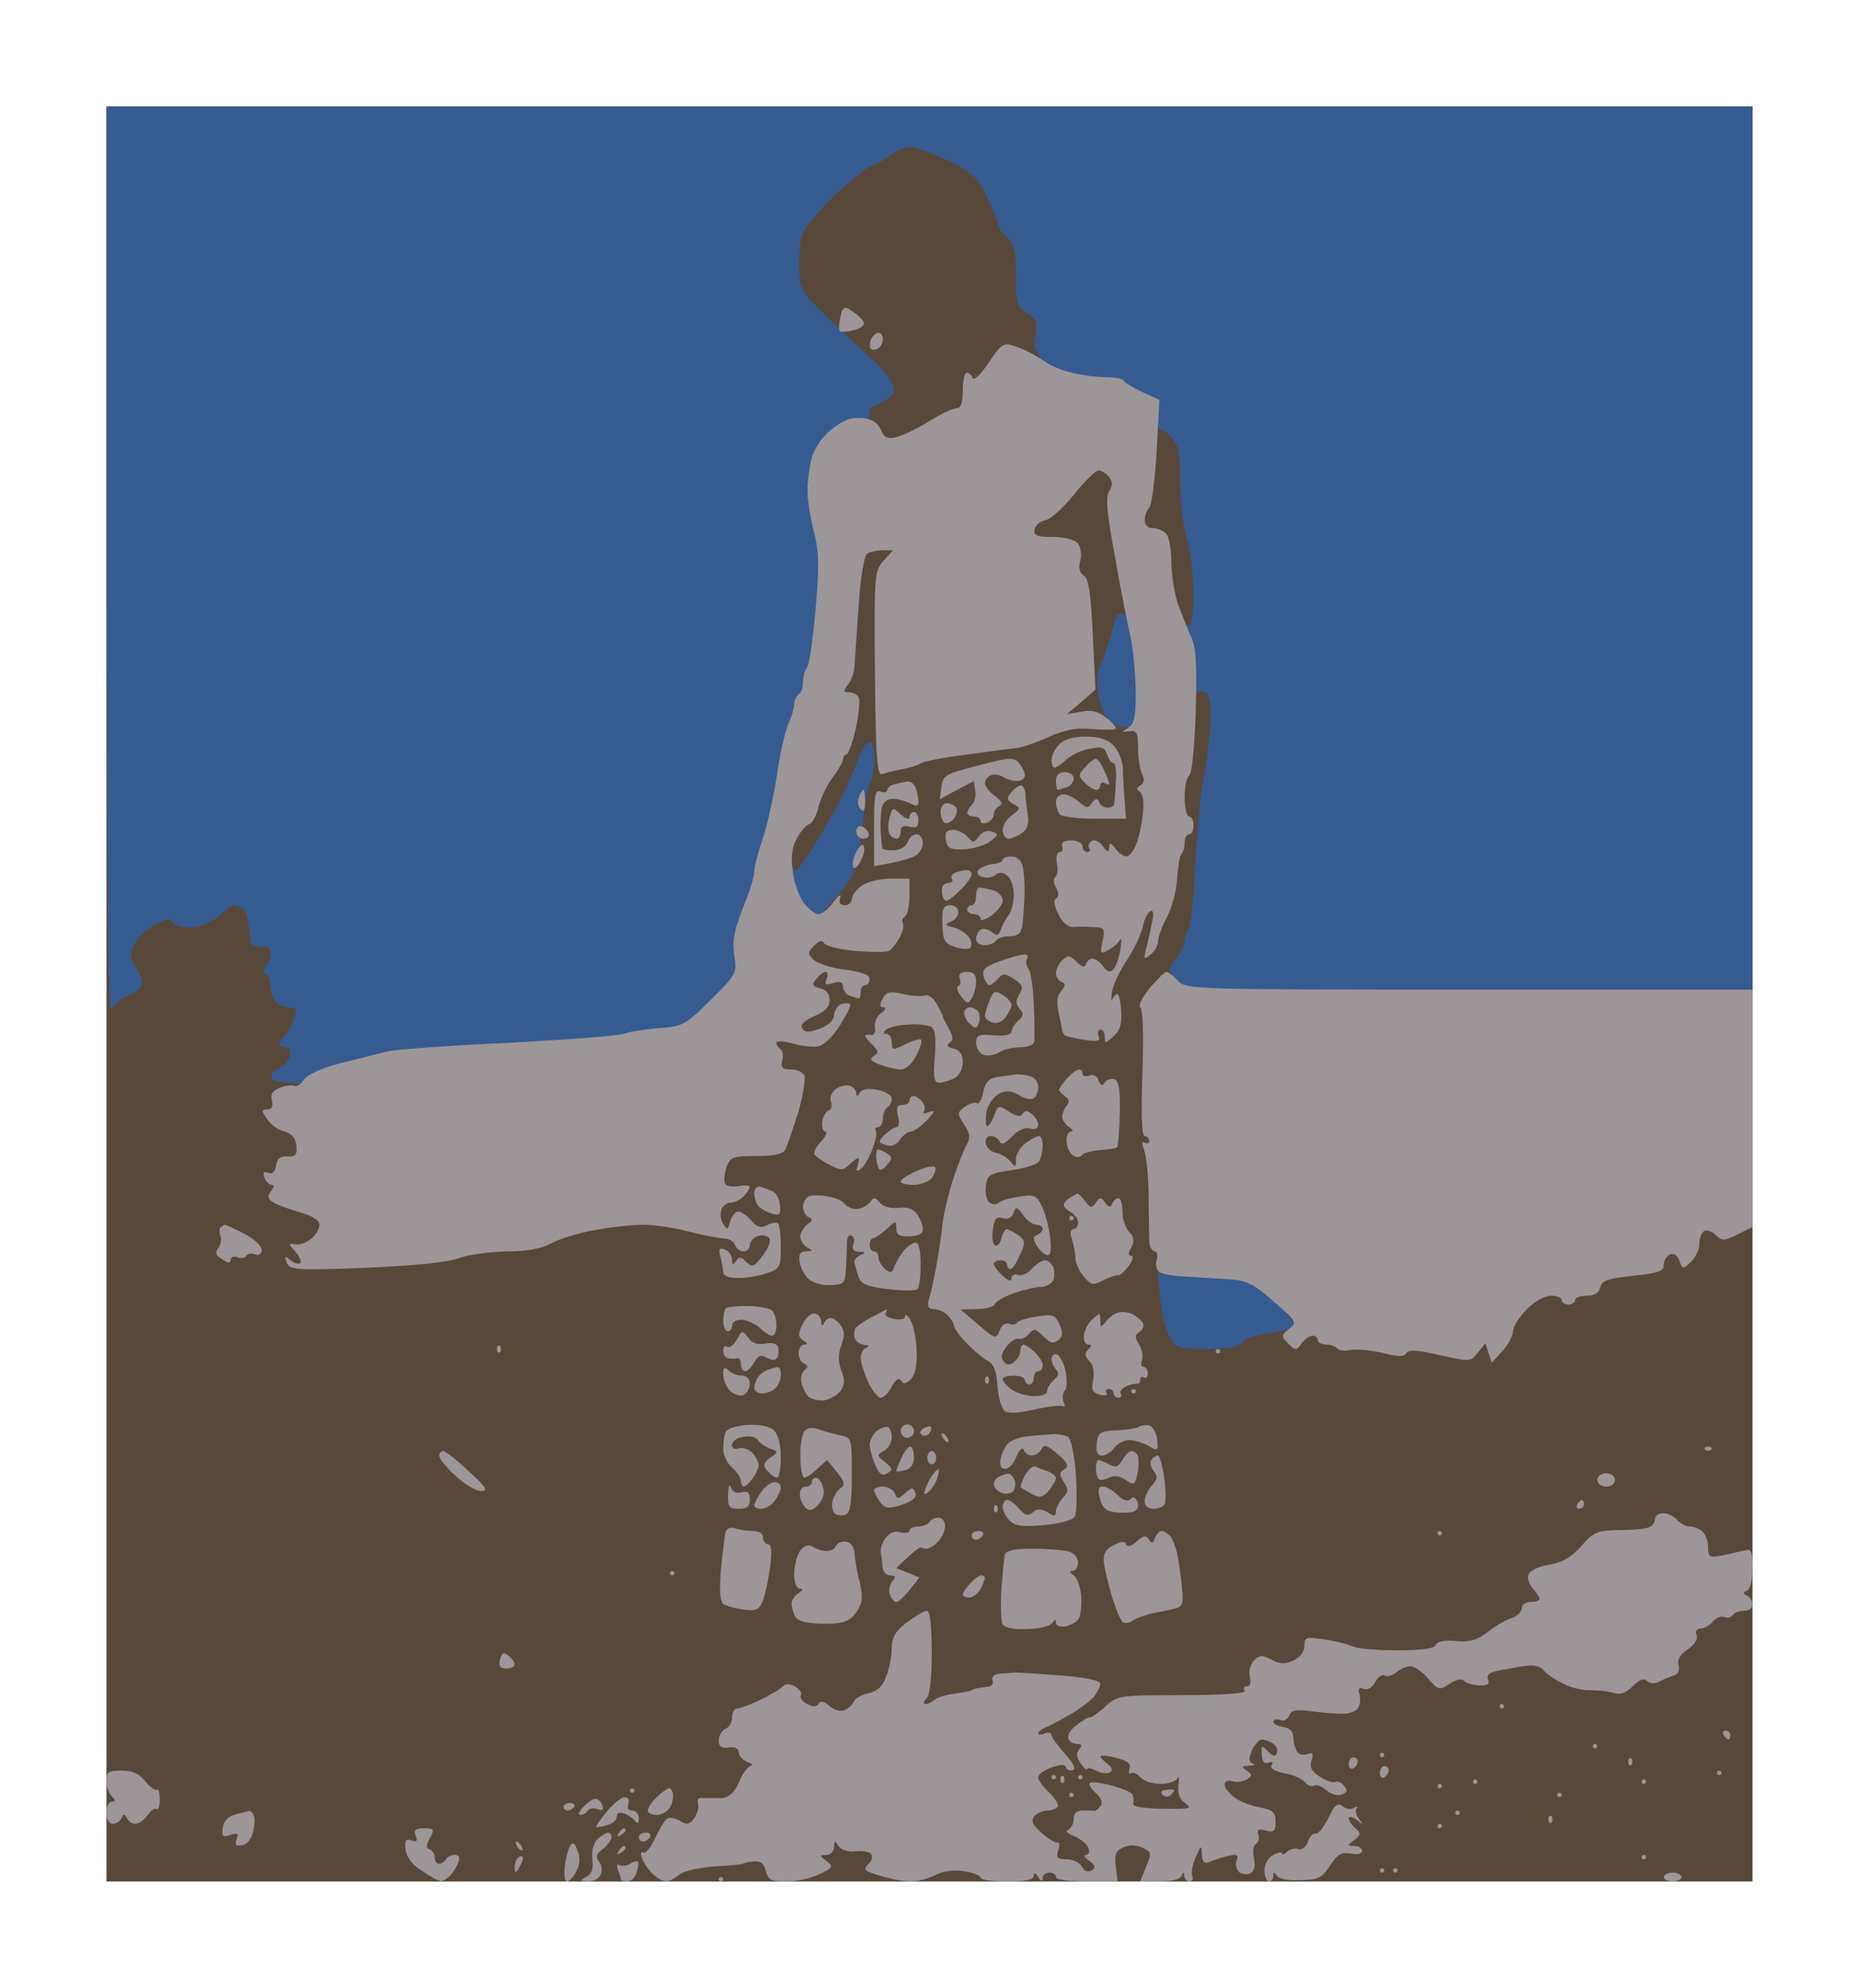 <?xml version="1.0" standalone="no"?>
<!DOCTYPE svg PUBLIC "-//W3C//DTD SVG 20010904//EN"
 "http://www.w3.org/TR/2001/REC-SVG-20010904/DTD/svg10.dtd">
<svg version="1.0" xmlns="http://www.w3.org/2000/svg"
 width="100%" height="100%" viewBox="0 0 419 448"
 preserveAspectRatio="xMidYMid meet">
<g transform="translate(0,448) scale(0.1,-0.1)"
fill="#58483a" stroke="none">
<path d="M2095 4240 l-1855 0 0 -2000 0 -2000 1855 0 1855 0 0 2000 0 2000
-1855 0z"/>
</g>
<g transform="translate(0,448) scale(0.1,-0.1)"
fill="#365b91" stroke="none">
<path d="M2095 4240 l-1855 0 0 -1015 c0 -628 4 -1015 9 -1015 6 0 13 5 16 11
4 5 18 14 31 19 13 5 24 17 24 25 0 9 -7 26 -15 38 -12 19 -13 28 -3 49 7 14
28 34 47 44 26 14 35 16 39 6 2 -6 20 -12 39 -12 23 0 45 9 65 25 16 14 33 25
36 25 4 0 12 -4 19 -8 6 -4 13 -25 15 -47 3 -35 6 -40 26 -38 15 2 22 -3 22
-15 0 -10 -5 -23 -11 -29 -8 -8 -8 -13 0 -17 6 -4 11 -17 11 -30 0 -12 5 -27
12 -34 7 -7 20 -12 31 -12 14 0 17 -5 11 -22 -3 -13 -13 -30 -20 -39 -8 -8
-14 -19 -14 -22 0 -4 6 -7 14 -7 9 0 12 -7 9 -21 -4 -12 -15 -24 -25 -27 -11
-2 -18 -12 -16 -21 3 -14 46 -16 428 -19 l425 -2 218 217 c138 138 225 233
237 258 10 22 22 77 25 123 4 45 11 85 16 88 5 3 9 26 9 50 0 32 -4 44 -12 42
-7 -3 -20 -24 -28 -49 -9 -24 -28 -66 -42 -94 -15 -27 -42 -74 -62 -104 -33
-51 -35 -53 -41 -28 -4 14 -1 36 6 49 6 12 23 36 35 51 13 16 24 36 24 44 0 9
11 31 25 49 22 29 25 42 25 116 0 46 4 88 9 93 5 6 14 51 20 100 6 50 11 113
11 142 0 28 5 55 10 58 6 4 10 70 10 165 l0 159 29 16 c23 11 28 19 24 37 -4
12 -24 38 -46 57 -22 20 -68 63 -102 96 -60 57 -62 62 -64 111 -1 29 3 64 9
79 5 14 38 53 72 86 35 32 72 62 83 66 11 3 32 15 47 26 19 14 34 18 55 13 15
-4 52 -19 82 -34 45 -23 57 -35 77 -79 13 -28 24 -56 24 -61 0 -5 9 -17 20
-27 16 -15 20 -31 20 -86 0 -62 2 -70 25 -85 22 -14 25 -21 19 -51 -6 -33 -3
-39 77 -119 l84 -84 61 0 c50 0 64 -4 82 -23 19 -20 22 -35 22 -103 0 -43 7
-101 15 -128 8 -27 15 -82 15 -123 0 -40 -4 -73 -9 -73 -5 0 -14 7 -21 15 -10
12 -29 15 -78 13 l-65 -3 -14 -50 c-8 -27 -19 -58 -25 -69 -5 -10 -6 -37 -3
-60 4 -22 14 -49 23 -58 11 -13 30 -18 66 -18 48 0 55 3 96 45 35 36 46 42 58
33 11 -9 13 -29 9 -83 -3 -38 -10 -92 -16 -120 -6 -27 -13 -112 -17 -188 -4
-76 -11 -140 -16 -143 -4 -3 -8 -13 -8 -23 0 -10 -9 -30 -20 -43 -19 -25 -19
-25 4 -47 l22 -21 637 0 637 0 0 995 0 995 -1855 0z"/>
<path d="M2712 1610 l-103 0 7 -62 c4 -35 14 -73 22 -85 12 -20 23 -23 82 -23
47 0 71 4 80 15 7 8 34 18 61 21 27 4 52 11 55 16 4 6 -18 34 -47 64 l-53 54
-104 0z"/>
</g>
<g transform="translate(0,448) scale(0.1,-0.1)"
fill="#9c9699" stroke="none">
<path d="M1922 3778 c-20 13 -22 12 -28 -13 -3 -14 -4 -28 -1 -31 2 -3 17 -2
31 2 15 3 25 11 23 17 -2 6 -13 17 -25 25z"/>
<path d="M1980 3730 c-6 0 -13 -7 -17 -15 -3 -9 -3 -18 0 -21 3 -3 10 -3 16 1
6 3 11 13 11 21 0 8 -5 14 -10 14z"/>
<path d="M2293 3698 c-32 11 -34 10 -65 -36 -17 -25 -33 -41 -36 -34 -2 7 -8
12 -13 12 -5 0 -9 -18 -9 -40 0 -28 -4 -40 -14 -40 -8 0 -36 -13 -63 -30 -26
-16 -59 -32 -73 -35 -20 -5 -27 -1 -35 17 -7 16 -20 24 -42 26 -24 2 -42 -4
-68 -25 -21 -16 -39 -43 -45 -63 -5 -19 -10 -53 -10 -75 0 -22 7 -65 15 -95
11 -45 12 -76 3 -175 -6 -66 -14 -124 -19 -129 -5 -6 -9 -20 -9 -32 0 -13 -4
-26 -10 -29 -5 -3 -10 -13 -10 -22 0 -8 -6 -29 -14 -46 -7 -18 -19 -69 -25
-115 -7 -45 -21 -108 -31 -140 -11 -31 -20 -66 -20 -76 0 -11 -11 -48 -26 -83
-19 -49 -24 -74 -19 -106 6 -41 5 -43 -54 -101 -57 -57 -63 -59 -118 -63 -32
-3 -67 -8 -78 -13 -11 -4 -128 -13 -260 -20 -132 -6 -256 -15 -275 -20 -19 -5
-66 -17 -103 -26 -42 -11 -73 -25 -82 -37 -7 -10 -17 -17 -22 -14 -4 2 -19 1
-32 -4 -17 -7 -22 -15 -18 -29 3 -14 0 -20 -10 -20 -14 0 -14 -3 -1 -22 9 -13
26 -25 39 -28 16 -4 25 -14 27 -31 2 -21 -1 -26 -20 -25 -16 1 -24 -5 -26 -21
-2 -14 -8 -20 -18 -16 -10 4 -12 0 -8 -11 3 -9 11 -16 16 -16 7 0 6 -5 -1 -14
-8 -10 -8 -16 1 -23 7 -6 34 -16 61 -24 30 -8 47 -19 47 -29 0 -9 -8 -23 -18
-31 -10 -9 -26 -15 -36 -13 -17 2 -17 2 0 -17 9 -10 14 -22 11 -25 -4 -4 -13
-1 -22 6 -13 11 -14 10 -9 -5 7 -17 20 -18 178 -12 110 5 185 12 211 22 22 8
70 14 107 15 46 0 78 6 100 18 18 10 63 24 99 30 37 7 86 12 110 12 24 0 71
-7 104 -16 33 -8 68 -15 78 -15 10 0 21 -7 24 -15 3 -8 11 -14 19 -14 8 0 14
6 14 14 0 8 8 17 17 20 9 4 21 2 26 -3 5 -5 1 -21 -13 -39 -20 -27 -24 -29
-38 -16 -12 13 -16 13 -23 2 -7 -10 -9 -9 -9 3 0 9 -7 20 -16 23 -13 5 -15 2
-10 -16 3 -13 6 -29 6 -35 0 -8 13 -13 34 -13 18 0 47 5 65 11 29 10 31 14 31
58 0 26 -3 51 -6 54 -4 3 -15 2 -25 -4 -14 -7 -23 -5 -36 11 -10 11 -23 20
-29 20 -6 0 -15 -10 -18 -22 -6 -20 -7 -21 -16 -6 -6 9 -7 23 -4 32 3 9 13 16
21 16 8 0 21 6 29 14 8 8 14 18 14 21 0 4 -12 5 -26 2 -15 -2 -28 0 -30 7 -3
7 -1 23 4 37 8 22 15 24 67 24 41 0 60 4 65 15 5 8 17 46 29 83 11 38 17 75
14 83 -3 8 -16 14 -30 14 -20 0 -24 4 -20 20 3 11 1 23 -4 26 -5 3 -9 9 -9 14
0 5 16 4 35 -1 20 -6 46 -9 58 -7 13 2 33 20 50 47 15 24 26 46 23 48 -3 3
-12 3 -21 0 -8 -4 -15 -15 -15 -24 0 -12 -12 -23 -32 -31 -25 -9 -34 -9 -40 1
-5 8 5 17 27 27 24 10 35 21 35 36 0 14 -8 24 -22 27 -18 5 -19 8 -8 21 7 9
16 16 21 16 5 0 6 -7 2 -16 -5 -13 -2 -15 15 -9 16 4 22 2 22 -8 0 -8 7 -18
16 -21 9 -3 18 -6 20 -6 2 0 4 7 4 15 0 8 5 15 10 15 6 0 10 6 10 14 0 9 -18
16 -55 21 -30 3 -62 14 -71 22 -14 14 -14 17 1 32 11 11 18 13 23 5 4 -6 36
-14 72 -17 36 -3 70 -3 75 1 6 4 16 17 23 30 7 13 10 27 7 32 -3 5 -1 11 5 15
5 3 10 24 10 46 l0 39 -43 0 c-23 0 -53 -7 -65 -16 -12 -8 -22 -22 -22 -30 0
-8 -7 -14 -16 -14 -11 0 -14 6 -10 18 3 9 -3 5 -15 -10 -11 -16 -27 -28 -34
-28 -8 0 -22 11 -33 25 -10 13 -22 45 -25 70 -5 32 -2 55 8 74 8 16 21 31 29
34 8 3 17 21 21 39 4 18 18 47 31 65 13 17 24 36 24 42 0 6 4 11 8 11 4 0 14
27 21 59 7 33 10 64 6 70 -3 6 -13 11 -22 11 -13 0 -13 2 -2 17 8 9 14 28 15
42 1 14 5 76 9 136 4 61 13 113 19 117 6 4 22 8 35 8 l24 0 -21 -23 c-21 -23
-22 -29 -20 -255 2 -203 5 -232 18 -226 8 3 29 8 45 11 17 3 35 9 40 13 6 4
51 13 100 19 50 7 101 14 115 15 14 2 48 13 75 26 37 16 63 21 97 17 26 -2 50
-2 52 1 3 2 -6 14 -20 24 -18 15 -34 19 -57 14 l-32 -5 32 27 32 28 -6 124
c-4 93 -10 127 -20 133 -10 6 -13 17 -8 34 3 14 1 31 -6 39 -7 8 -30 14 -56
14 -37 0 -44 3 -41 18 2 9 13 18 25 20 11 2 40 28 64 58 24 30 49 54 55 54 6
0 17 -6 23 -14 9 -11 9 -19 1 -33 -9 -14 -5 -50 14 -153 13 -74 29 -155 35
-180 5 -25 10 -77 11 -117 0 -58 -3 -74 -17 -83 -16 -10 -16 -10 2 -8 17 3 20
-3 20 -37 0 -22 4 -48 9 -59 6 -12 5 -21 -4 -26 -9 -5 -9 -9 -1 -14 7 -4 10
-25 7 -49 -2 -23 -9 -54 -15 -69 -6 -16 -16 -28 -22 -28 -7 0 -18 8 -25 18
-11 14 -13 14 -14 2 -1 -12 -4 -11 -15 4 -7 10 -19 15 -24 11 -6 -3 -9 -11 -6
-16 4 -5 1 -9 -4 -9 -6 0 -11 6 -11 13 0 7 -11 13 -25 13 -17 0 -24 -4 -21
-13 3 -7 0 -13 -5 -13 -7 0 -9 -11 -7 -25 3 -14 1 -28 -3 -31 -5 -3 -5 -14 1
-24 7 -12 7 -21 0 -25 -6 -4 -4 -17 6 -36 8 -17 22 -29 32 -28 9 1 30 1 45 0
27 -1 28 -3 22 -32 -6 -28 -5 -30 13 -20 11 6 23 16 26 23 4 7 4 -3 1 -22 -3
-19 -10 -39 -16 -45 -7 -7 -14 -5 -23 8 -7 9 -18 17 -24 17 -6 0 -12 -6 -14
-12 -3 -9 -9 -8 -22 5 -15 15 -19 15 -32 3 -8 -8 -14 -21 -14 -29 0 -9 6 -17
13 -20 9 -3 9 -7 -1 -20 -10 -11 -11 -26 -6 -49 4 -18 8 -36 8 -40 1 -3 3 -8
6 -11 3 -2 22 -7 43 -10 31 -5 38 -3 33 8 -3 8 -1 15 4 15 6 0 10 -7 10 -17 0
-15 2 -14 20 2 14 12 19 28 17 56 -1 21 -5 39 -9 39 -3 0 -9 -6 -11 -12 -2 -7
-3 0 -1 15 2 16 17 48 33 72 16 24 32 57 36 74 3 17 11 34 17 37 7 5 9 -3 5
-22 -3 -16 -9 -42 -13 -59 -7 -27 -6 -29 9 -16 10 7 17 21 17 30 0 9 9 33 20
54 11 21 22 60 23 87 2 27 6 53 10 56 4 4 7 16 7 26 0 10 5 18 10 18 6 0 10 9
10 20 0 11 -4 20 -10 20 -5 0 -10 20 -10 44 0 24 5 46 10 48 6 2 12 60 15 142
3 108 1 146 -10 170 -8 17 -21 51 -30 75 -8 24 -15 67 -15 95 0 29 -5 57 -12
64 -7 7 -20 12 -30 12 -11 0 -18 7 -18 18 0 10 5 23 10 28 6 6 13 63 17 127
l6 116 -39 18 c-21 10 -40 21 -42 26 -2 4 -20 7 -40 7 -20 0 -55 5 -76 10 -22
5 -51 17 -65 28 -14 10 -41 24 -58 30z"/>
<path d="M2447 2820 c-30 0 -49 -6 -60 -18 -10 -10 -17 -26 -17 -35 0 -9 3
-17 7 -17 4 0 16 8 27 19 12 10 35 21 53 24 26 5 33 3 38 -13 4 -11 10 -20 15
-20 4 0 7 -19 5 -42 -1 -24 -3 -46 -4 -50 0 -5 -7 -8 -15 -8 -8 0 -17 6 -19
13 -4 9 -8 8 -16 -3 -8 -12 -12 -12 -29 3 -10 9 -26 17 -35 17 -10 0 -17 -8
-17 -17 0 -10 4 -22 8 -28 4 -5 39 -10 78 -10 l72 0 -3 40 c-2 22 -4 55 -4 73
-1 18 -10 41 -21 52 -14 14 -33 20 -63 20z"/>
<path d="M2297 2760 c-11 14 -20 14 -92 -5 -74 -19 -80 -22 -83 -48 l-4 -28
39 21 38 20 3 -21 c2 -12 -1 -26 -7 -32 -6 -6 -11 -15 -11 -19 0 -4 7 -8 15
-8 8 0 15 -4 15 -10 0 -5 7 -7 15 -4 8 4 15 12 15 19 0 7 6 16 13 19 8 4 5 10
-10 22 -13 9 -23 22 -23 29 0 7 6 15 13 18 8 3 20 1 28 -4 8 -5 22 -9 32 -9 9
0 17 6 17 13 0 6 -6 19 -13 27z"/>
<path d="M2470 2770 c-4 0 -15 -8 -24 -19 -16 -17 -16 -20 -1 -35 9 -9 21 -16
26 -16 5 0 9 5 9 11 0 5 5 7 10 4 6 -3 10 -4 10 -1 0 3 -5 17 -12 31 -6 14
-14 25 -18 25z"/>
<path d="M2400 2740 c-13 0 -20 -7 -20 -20 0 -11 2 -20 4 -20 2 0 11 3 20 6 9
3 16 12 16 20 0 8 -9 14 -20 14z"/>
<path d="M2046 2719 c-6 -1 -19 -3 -28 -6 -10 -2 -18 -8 -18 -13 0 -5 -7 -7
-15 -4 -13 5 -15 -8 -15 -81 l0 -87 37 7 c21 4 46 11 55 16 10 5 18 19 18 29
0 11 -6 20 -14 20 -8 0 -17 -8 -20 -17 -3 -10 -17 -19 -31 -19 -14 -1 -26 1
-26 5 -1 3 -3 20 -4 36 -1 17 0 40 2 53 3 14 13 22 25 22 11 0 28 -5 39 -10
15 -8 19 -7 19 4 0 8 -3 21 -6 30 -3 9 -11 15 -18 15z"/>
<path d="M2301 2710 c-5 0 -15 -7 -22 -16 -11 -13 -10 -17 5 -26 17 -9 16 -11
-3 -25 -12 -8 -21 -23 -21 -34 0 -10 6 -19 13 -19 7 0 21 6 31 13 12 9 16 22
12 42 -2 17 -5 38 -5 48 -1 9 -5 17 -10 17z"/>
<path d="M1946 2700 c-2 0 -7 -8 -10 -17 -4 -9 -2 -21 4 -27 7 -7 10 -2 10 17
0 15 -2 27 -4 27z"/>
<path d="M2134 2670 c-8 0 -14 -9 -14 -19 0 -11 4 -22 9 -25 5 -3 14 1 21 9 6
8 9 19 5 25 -3 5 -13 10 -21 10z"/>
<path d="M2030 2645 c-18 17 -19 16 -25 -8 -4 -14 -4 -31 0 -36 3 -6 10 -11
16 -11 5 0 9 7 9 16 0 11 6 15 20 11 15 -4 20 0 20 14 0 10 -4 19 -10 19 -5 0
-10 -5 -10 -12 0 -6 -8 -4 -20 7z"/>
<path d="M1942 2618 c-7 2 -12 -3 -12 -12 0 -9 7 -16 16 -16 9 0 14 5 12 12
-2 6 -10 14 -16 16z"/>
<path d="M2148 2610 c-14 0 -19 -6 -16 -22 2 -19 9 -23 39 -22 20 1 47 8 59
17 21 15 22 17 6 23 -10 4 -22 0 -30 -11 -11 -15 -13 -15 -25 -1 -8 9 -22 16
-33 16z"/>
<path d="M1947 2573 c-2 7 -9 2 -16 -11 -7 -13 -11 -28 -8 -35 2 -7 9 -2 16
11 7 13 11 28 8 35z"/>
<path d="M2280 2550 c-11 0 -20 -4 -20 -8 0 -4 -10 -8 -21 -9 -12 -1 -27 -7
-32 -12 -7 -7 -5 -12 6 -17 10 -3 23 -2 30 4 8 7 17 7 27 -1 9 -7 15 -26 15
-43 0 -17 -5 -37 -11 -45 -6 -8 -14 -22 -18 -33 -5 -15 -9 -16 -21 -6 -8 6
-19 9 -25 5 -5 -3 -10 -13 -10 -21 0 -8 9 -14 19 -14 11 0 23 5 26 10 3 6 17
10 30 10 18 0 26 6 29 23 2 12 4 42 5 67 1 25 -1 55 -4 68 -3 13 -13 22 -25
22z"/>
<path d="M2178 2519 c-7 0 -19 -3 -26 -6 -6 -2 -10 -9 -6 -14 3 -5 -2 -9 -10
-9 -9 0 -14 -8 -13 -20 1 -11 5 -20 10 -20 4 0 19 11 32 25 14 13 25 29 25 35
0 5 -6 10 -12 9z"/>
<path d="M2208 2480 c-5 0 -8 -9 -8 -20 0 -11 -4 -20 -10 -20 -5 0 -10 -4 -10
-10 0 -5 7 -10 15 -10 8 0 15 -5 15 -10 0 -6 11 -3 25 7 13 10 25 25 25 34 0
9 -10 19 -22 23 -13 3 -26 6 -30 6z"/>
<path d="M2142 2440 c-16 0 -19 -8 -18 -42 1 -37 5 -44 28 -52 15 -5 31 -6 35
-2 4 4 3 15 -3 24 -6 9 -22 19 -35 22 -20 5 -21 7 -6 13 9 3 17 13 17 22 0 8
-8 15 -18 15z"/>
<path d="M2308 2329 c-7 0 -32 -7 -54 -15 -34 -12 -41 -19 -37 -34 3 -11 9
-20 13 -20 4 0 13 7 20 15 10 12 15 12 35 -1 20 -13 22 -19 13 -34 -9 -14 -9
-22 0 -33 10 -11 9 -17 -3 -27 -8 -7 -15 -18 -15 -24 0 -8 -14 -11 -40 -9 -35
3 -40 0 -40 -17 0 -11 7 -23 16 -27 9 -3 25 -1 35 5 10 7 32 12 49 12 17 0 31
6 31 13 1 6 1 44 -1 82 -1 39 -7 75 -12 82 -5 7 -7 17 -3 23 3 5 0 10 -7 9z"/>
<path d="M2179 2290 c-14 0 -19 -5 -16 -14 3 -8 2 -16 -3 -18 -5 -2 -2 -12 6
-23 13 -17 16 -18 24 -5 5 8 10 25 10 38 0 16 -6 22 -21 22z"/>
<path d="M2629 2290 c-4 0 -21 -17 -38 -37 -17 -21 -26 -40 -21 -43 6 -4 8
-60 5 -148 -3 -92 -2 -142 5 -142 5 0 10 -5 10 -11 0 -5 -4 -7 -10 -4 -6 4 -7
-2 -1 -18 5 -13 10 -62 10 -108 0 -46 1 -92 2 -101 1 -10 7 -18 12 -18 5 0 7
-9 4 -20 -3 -11 0 -23 6 -27 7 -4 35 -9 62 -10 28 -2 71 -4 96 -6 39 -2 55
-11 100 -50 52 -45 53 -48 34 -62 -18 -15 -18 -16 -1 -33 16 -16 18 -16 30 1
7 9 18 17 25 17 6 0 11 -4 11 -10 0 -5 9 -10 19 -10 11 0 22 -4 25 -9 3 -4 17
-6 31 -3 14 2 46 -1 72 -7 35 -9 48 -9 53 0 6 8 25 7 76 -5 68 -15 69 -15 85
6 l17 21 7 -22 7 -22 24 26 c13 14 24 34 24 45 0 10 14 32 31 49 17 18 41 31
55 31 13 0 24 -4 24 -10 0 -5 7 -10 15 -10 8 0 15 5 15 10 0 6 12 10 26 10 17
0 28 6 31 19 4 16 18 20 74 26 57 6 69 10 69 25 0 10 7 20 14 23 9 4 17 -2 21
-14 7 -19 8 -20 26 -3 10 9 19 27 19 40 0 13 5 26 11 30 6 3 18 -1 26 -9 14
-14 19 -14 49 1 l34 17 0 268 0 267 -638 0 c-626 0 -639 0 -657 20 -10 11 -22
20 -26 20z"/>
<path d="M2036 2240 c-31 7 -38 5 -47 -11 -7 -14 -6 -19 3 -19 6 0 4 -6 -6
-13 -10 -7 -16 -22 -14 -33 2 -11 -2 -18 -9 -16 -7 1 -13 0 -13 -2 0 -3 7 -12
17 -21 13 -14 14 -18 2 -25 -10 -7 -7 -11 14 -19 16 -6 37 -11 47 -11 12 0 26
13 35 31 9 17 14 33 11 36 -2 3 -19 -2 -35 -10 -29 -15 -31 -14 -31 4 0 10 -5
19 -12 19 -8 0 -8 3 -2 9 5 5 27 11 49 12 22 2 46 -1 54 -5 9 -6 11 -25 8 -67
-4 -47 -2 -59 10 -59 8 0 23 5 34 10 11 6 19 21 19 36 0 18 -7 28 -21 31 -14
4 -17 8 -9 13 9 6 9 13 -1 31 -7 13 -14 26 -14 29 0 3 -7 15 -14 28 -7 13 -18
21 -26 19 -7 -3 -29 -2 -49 3z"/>
<path d="M2260 2238 c-18 11 -21 9 -30 -13 -6 -15 -10 -30 -10 -35 0 -4 7 -11
16 -14 10 -4 22 1 30 11 7 10 14 23 14 28 0 6 -9 16 -20 23z"/>
<path d="M2186 2210 c-7 0 -13 -6 -13 -13 0 -7 6 -19 14 -25 11 -11 14 -10 19
2 3 8 3 20 -1 26 -3 5 -12 10 -19 10z"/>
<path d="M2432 2070 c-5 0 -17 -9 -28 -21 -10 -12 -18 -23 -17 -26 1 -3 7 -9
14 -14 9 -5 10 -12 3 -21 -6 -7 -10 -19 -10 -26 1 -7 8 -17 16 -22 8 -5 10
-10 4 -10 -6 0 -11 -10 -10 -22 0 -13 7 -27 15 -32 8 -5 16 -4 20 1 3 5 22 10
40 11 19 2 37 4 39 7 2 2 5 36 6 76 1 53 -2 73 -12 77 -8 2 -17 -1 -22 -7 -5
-9 -9 -8 -14 4 -3 10 -12 15 -21 11 -8 -3 -15 -1 -15 4 0 6 -4 10 -8 10z"/>
<path d="M2292 2059 c-9 -1 -29 -4 -43 -6 -20 -3 -28 -11 -33 -34 -3 -17 -10
-28 -14 -25 -5 3 -17 -1 -27 -8 -18 -13 -18 -15 -2 -40 13 -19 15 -30 7 -43
-6 -10 -20 -45 -31 -78 -11 -33 -22 -80 -25 -105 -2 -25 -9 -67 -14 -95 -5
-27 -12 -60 -16 -72 -5 -17 -2 -23 11 -23 9 0 23 -6 31 -14 8 -8 14 -19 14
-23 0 -5 12 -23 28 -39 15 -16 36 -34 47 -40 15 -8 21 -23 23 -57 2 -25 9 -50
16 -56 8 -7 29 -6 69 3 31 7 60 10 63 7 4 -3 5 1 1 10 -3 9 -2 20 3 25 5 5 5
24 2 43 -4 19 -13 36 -20 39 -6 2 -12 -3 -12 -10 0 -8 5 -19 10 -24 8 -8 6
-15 -5 -24 -8 -7 -15 -18 -15 -25 0 -7 -13 -12 -32 -11 -18 1 -41 8 -50 16
-10 8 -18 18 -18 22 0 5 11 8 25 8 14 0 25 -4 25 -10 0 -5 5 -10 10 -10 6 0
10 7 10 15 0 8 5 15 10 15 6 0 10 6 10 13 0 8 -8 21 -18 30 -10 10 -22 17 -25
17 -4 0 -7 -6 -7 -14 0 -7 -6 -19 -14 -25 -10 -8 -16 -8 -24 1 -7 9 -5 19 7
34 9 11 21 19 27 17 6 -2 16 3 23 11 11 13 15 12 32 -5 16 -16 23 -18 34 -9
11 9 11 17 3 36 -10 21 -15 23 -52 17 -23 -3 -42 -10 -44 -14 -2 -4 -10 -5
-18 -2 -8 3 -17 -3 -21 -16 -8 -19 -10 -19 -48 14 l-40 34 37 1 c20 0 38 5 40
11 2 6 22 17 43 25 22 7 50 14 61 14 12 0 24 7 28 15 3 8 3 22 0 30 -4 8 -12
15 -19 15 -6 0 -20 -9 -29 -19 -10 -11 -24 -17 -32 -14 -8 3 -14 -1 -14 -7 0
-9 -7 -7 -20 5 -11 10 -20 22 -20 27 0 4 7 8 15 8 8 0 15 -4 15 -10 0 -5 3
-10 8 -10 4 0 13 14 21 32 13 28 12 32 -4 45 -11 7 -22 13 -26 13 -4 0 -9 -9
-12 -21 -3 -12 -10 -19 -15 -15 -5 3 -7 19 -4 36 3 24 8 29 22 25 11 -4 20 1
24 11 6 16 8 15 22 -4 8 -12 22 -22 30 -22 8 0 14 -4 14 -9 0 -5 -6 -11 -12
-14 -10 -3 -10 -9 -2 -23 6 -10 16 -20 23 -22 9 -3 11 7 8 39 -3 24 -11 56
-19 71 -12 25 -17 27 -53 21 -22 -3 -42 -10 -45 -14 -3 -4 -11 -4 -19 0 -7 5
-11 21 -9 37 3 27 7 29 58 37 30 4 58 13 62 20 4 6 8 22 8 35 0 12 -3 22 -8
22 -4 0 -18 -7 -30 -16 -12 -8 -22 -25 -22 -36 0 -19 -1 -20 -12 -6 -7 9 -22
18 -33 20 -11 2 -21 11 -23 21 -2 10 3 17 11 17 9 0 17 -6 20 -12 3 -9 12 -6
27 10 14 15 30 22 41 19 11 -3 19 0 19 8 0 7 -6 18 -14 24 -10 9 -16 9 -21 1
-5 -8 -14 -6 -31 5 -23 15 -25 15 -34 -11 -6 -15 -13 -24 -16 -21 -3 3 -3 18
0 34 4 16 17 33 29 39 16 7 28 6 44 -4 12 -8 27 -11 33 -7 5 3 10 14 10 25 0
10 -7 21 -16 24 -9 3 -23 5 -32 5z"/>
<path d="M1916 2033 c-8 3 -22 0 -32 -7 -10 -8 -15 -20 -11 -29 3 -9 1 -17 -5
-19 -6 -2 -13 -14 -15 -26 -1 -12 2 -22 7 -22 6 0 2 -10 -9 -22 -11 -11 -18
-25 -15 -30 3 -4 18 -15 34 -23 25 -13 30 -13 44 0 8 8 17 15 20 15 3 0 2 -7
-1 -17 -4 -11 -3 -14 5 -9 7 4 19 23 27 43 8 19 12 39 9 44 -3 5 0 9 5 9 6 0
11 9 11 19 0 11 5 23 10 26 6 3 10 12 10 19 0 8 -14 16 -32 20 -21 4 -34 2
-40 -6 -5 -9 -8 -9 -8 -2 0 7 -6 14 -14 17z"/>
<path d="M2059 2010 c-5 0 -9 -4 -9 -10 0 -5 -7 -10 -16 -10 -12 0 -15 -6 -10
-25 4 -14 2 -25 -3 -25 -5 0 -17 -8 -27 -17 -15 -16 -15 -17 2 -23 13 -5 23
-1 32 11 7 11 19 19 25 19 7 0 23 12 36 25 19 21 20 24 5 19 -11 -4 -16 -4
-12 1 4 4 3 14 -3 22 -6 7 -15 13 -20 13z"/>
<path d="M1979 1890 c-3 0 -5 -9 -4 -20 1 -11 4 -22 7 -25 3 -3 11 2 18 11 12
13 11 17 -1 25 -8 5 -17 9 -20 9z"/>
<path d="M2108 1849 c-1 5 -20 2 -40 -7 -21 -9 -38 -20 -38 -24 0 -5 13 -8 29
-8 16 0 34 7 41 15 6 8 10 19 8 24z"/>
<path d="M1713 1806 c-7 1 -13 -5 -13 -14 0 -10 4 -22 8 -28 4 -6 17 -14 29
-18 20 -6 23 -4 21 18 -1 14 -9 29 -18 32 -8 4 -21 8 -27 10z"/>
<path d="M1865 1784 c-16 3 -36 3 -42 0 -7 -3 -13 -14 -13 -24 0 -10 6 -21 13
-23 9 -4 9 -8 -2 -15 -8 -6 -16 -18 -17 -26 -1 -9 5 -20 14 -26 15 -9 15 -9
-1 -10 -13 0 -17 -6 -15 -22 2 -13 10 -30 19 -39 10 -9 30 -16 50 -15 32 1 34
3 36 41 1 22 2 48 2 58 1 10 5 16 11 12 5 -3 7 -12 3 -20 -3 -10 1 -15 13 -16
15 0 16 -2 4 -7 -9 -4 -15 -11 -14 -17 1 -5 5 -20 9 -32 6 -17 18 -22 67 -28
32 -4 62 -4 66 0 4 3 7 28 7 56 0 29 -4 49 -11 49 -6 0 -18 -8 -26 -17 -8 -10
-18 -26 -22 -37 -5 -15 -9 -16 -21 -6 -8 7 -15 19 -15 26 0 8 -4 14 -10 14 -5
0 -10 7 -10 15 0 8 4 15 8 15 5 0 18 9 30 20 21 20 22 20 22 2 0 -15 7 -19 30
-18 20 0 30 6 30 16 0 9 -6 24 -13 34 -9 12 -23 17 -42 14 -18 -2 -35 3 -42
12 -10 12 -14 13 -21 2 -5 -7 -18 -15 -28 -16 -10 -2 -23 3 -29 10 -5 8 -23
16 -40 18z"/>
<path d="M2429 1790 c-2 0 -10 -4 -17 -9 -8 -4 -14 -12 -14 -16 0 -5 7 -12 16
-17 9 -5 16 -16 16 -23 0 -8 -5 -15 -11 -15 -6 0 -8 -9 -3 -22 4 -13 8 -33 8
-45 1 -12 10 -31 20 -41 15 -18 20 -19 43 -7 15 8 29 12 32 11 3 -2 14 7 24
20 10 13 13 24 7 24 -7 0 -8 6 0 19 7 15 6 23 -5 35 -8 8 -15 28 -15 45 0 17
-4 31 -9 31 -5 0 -12 -6 -14 -12 -4 -10 -8 -9 -16 2 -10 13 -12 13 -21 0 -9
-13 -12 -13 -24 3 -7 9 -15 17 -17 17z"/>
<path d="M2415 1740 c-3 0 -5 -2 -5 -5 0 -3 2 -5 5 -5 3 0 5 2 5 5 0 3 -2 5
-5 5z"/>
<path d="M507 1720 c-2 0 -6 -3 -10 -6 -3 -3 -3 -12 0 -20 3 -8 0 -20 -5 -27
-8 -9 -6 -16 9 -25 13 -9 19 -9 19 -1 0 6 7 9 15 6 8 -4 17 -2 20 3 3 5 12 7
20 3 9 -3 15 1 15 11 0 8 -18 25 -40 36 -21 11 -41 20 -43 20z"/>
<path d="M1688 1537 c-26 0 -49 -2 -52 -5 -3 -3 -6 -16 -6 -29 0 -12 5 -23 10
-23 6 0 10 6 10 13 0 8 10 13 22 13 12 -1 30 -9 40 -18 10 -10 23 -18 28 -18
6 0 10 10 10 23 0 12 -4 27 -8 32 -4 6 -28 11 -54 12z"/>
<path d="M1998 1529 c-2 -1 -16 -8 -33 -17 -16 -8 -33 -20 -37 -25 -3 -6 -4
-16 -1 -24 3 -7 13 -13 22 -14 10 0 11 -2 4 -6 -7 -2 -13 -13 -13 -23 0 -11 8
-35 17 -55 9 -19 22 -35 28 -35 6 0 18 11 25 25 9 17 16 21 21 14 5 -9 11 -8
22 3 10 10 14 31 13 64 -1 27 -7 58 -14 69 -6 11 -12 15 -12 9 0 -7 -11 -9
-25 -6 -14 2 -22 8 -19 13 3 5 4 9 2 8z"/>
<path d="M2552 1519 c-9 4 -24 6 -32 3 -8 -2 -21 -11 -27 -20 -12 -14 -13 -14
-13 3 0 17 -1 17 -18 2 -10 -9 -18 -25 -19 -37 -1 -11 3 -20 10 -20 8 0 8 -3
0 -11 -9 -9 -8 -15 2 -26 9 -8 12 -24 9 -42 -5 -23 -2 -29 15 -34 12 -3 19 -1
15 4 -3 5 0 9 5 9 6 0 11 -4 11 -10 0 -5 5 -10 11 -10 5 0 8 4 5 9 -3 5 2 12
12 17 9 4 20 6 25 6 4 -1 7 3 7 9 0 5 4 8 8 5 5 -3 9 1 9 9 0 8 -5 15 -10 15
-5 0 -6 7 -3 15 3 9 0 25 -7 36 -10 16 -9 21 2 28 7 5 10 14 7 20 -4 6 -15 15
-24 20z"/>
<path d="M1835 1520 c-9 0 -21 -12 -27 -26 -10 -21 -9 -27 3 -35 10 -6 10 -9
2 -9 -7 0 -13 -9 -13 -19 0 -11 6 -22 13 -24 8 -4 9 -8 1 -14 -6 -4 -10 -16
-8 -26 1 -10 8 -24 14 -32 6 -7 22 -12 36 -11 13 2 30 11 38 21 10 14 11 25 2
47 -7 20 -7 36 0 56 8 21 8 33 -1 45 -7 10 -17 17 -23 17 -6 0 -13 -6 -15 -12
-3 -8 -6 -6 -6 5 -1 9 -8 17 -16 17z"/>
<path d="M1686 1466 c-13 17 -14 16 -25 -4 -7 -13 -16 -20 -22 -17 -5 4 -9 -1
-9 -9 0 -9 6 -17 13 -17 6 -1 15 -1 20 0 4 0 7 -6 7 -14 0 -8 4 -15 10 -15 5
0 14 9 20 20 9 16 15 18 29 10 14 -7 20 -6 24 3 2 6 2 17 0 23 -2 6 -15 9 -29
6 -17 -3 -29 1 -38 14z"/>
<path d="M1127 1447 c-4 3 -7 0 -7 -7 0 -7 3 -10 7 -7 3 4 3 10 0 14z"/>
<path d="M2745 1440 c-3 0 -5 -2 -5 -5 0 -3 2 -5 5 -5 3 0 5 2 5 5 0 3 -2 5
-5 5z"/>
<path d="M1642 1392 c-9 9 -12 7 -12 -9 0 -12 7 -28 15 -37 9 -8 22 -13 30
-10 8 4 15 15 15 25 0 12 -7 19 -18 19 -10 0 -23 5 -30 12z"/>
<path d="M1753 1399 c-5 0 -15 -3 -23 -6 -8 -3 -18 -11 -22 -17 -4 -6 -8 -17
-8 -23 0 -7 8 -13 18 -13 10 0 23 5 30 12 7 7 12 20 12 30 0 10 -3 18 -7 17z"/>
<path d="M2227 1377 c-4 3 -7 0 -7 -7 0 -7 3 -10 7 -7 3 4 3 10 0 14z"/>
<path d="M2555 1350 c-3 0 -5 -2 -5 -5 0 -3 2 -5 5 -5 3 0 5 2 5 5 0 3 -2 5
-5 5z"/>
<path d="M1686 1269 c-28 -2 -47 -8 -51 -17 -3 -7 -5 -25 -5 -38 0 -13 9 -32
20 -41 11 -10 20 -23 20 -30 0 -7 3 -13 6 -13 4 0 13 8 20 18 7 9 14 23 14 30
0 7 -7 20 -15 29 -9 8 -22 12 -30 9 -9 -3 -15 0 -15 8 0 8 11 16 25 18 14 3
29 0 33 -7 4 -6 16 -15 27 -19 20 -7 20 -8 1 -21 -16 -12 -17 -17 -6 -30 7 -8
16 -15 21 -15 5 0 9 21 9 46 0 27 -6 51 -15 60 -9 10 -31 14 -59 13z"/>
<path d="M1845 1259 c-12 5 -24 4 -31 -3 -6 -7 -11 -33 -10 -59 0 -26 4 -47 9
-47 4 0 18 9 29 20 l22 20 22 -27 c18 -23 20 -29 7 -38 -8 -6 -15 -19 -17 -30
-2 -11 1 -23 7 -27 6 -3 16 -4 24 -1 9 4 13 28 13 89 0 83 0 84 -27 90 -16 3
-37 9 -48 13z"/>
<path d="M2002 1264 c-4 2 -15 -1 -25 -8 -9 -7 -17 -22 -17 -32 1 -10 6 -31
13 -46 9 -21 16 -25 27 -18 13 8 12 11 -5 25 -19 14 -19 16 -2 26 9 5 17 19
17 29 0 10 -3 21 -8 24z"/>
<path d="M2045 1270 c-8 0 -15 -7 -15 -15 0 -8 7 -15 15 -15 8 0 15 7 15 15 0
8 -7 15 -15 15z"/>
<path d="M2098 1265 c-2 2 -10 0 -17 -4 -8 -6 -9 -11 -3 -15 6 -3 14 -1 17 5
4 5 5 12 3 14z"/>
<path d="M2590 1268 c-9 1 -19 0 -22 -3 -3 -3 -25 -7 -49 -8 -40 -2 -44 -5
-47 -29 -2 -20 1 -28 12 -28 8 0 21 8 28 18 7 9 22 17 33 17 11 0 30 -6 43
-13 22 -13 23 -12 20 15 -2 15 -10 29 -18 31z"/>
<path d="M2124 1250 c-3 0 -2 -4 1 -10 3 -5 8 -10 11 -10 3 0 2 5 -1 10 -3 6
-8 10 -11 10z"/>
<path d="M2370 1248 c-14 -1 -39 -3 -57 -5 -17 -2 -37 -10 -43 -18 -6 -7 -13
-22 -15 -34 -2 -14 1 -21 11 -21 8 0 19 12 25 28 7 15 13 22 16 15 3 -7 11
-13 18 -13 8 0 18 6 22 14 6 12 13 10 37 -11 23 -20 26 -27 15 -34 -12 -7 -12
-12 -1 -29 11 -17 10 -23 -3 -36 -8 -9 -15 -22 -15 -30 0 -11 -4 -12 -19 -2
-15 9 -23 9 -33 0 -11 -9 -18 -7 -31 8 -9 11 -21 20 -27 20 -5 0 -10 -7 -10
-16 0 -8 7 -22 16 -31 12 -12 29 -14 76 -10 34 3 65 11 70 19 5 7 6 49 3 93
-3 45 -11 83 -18 87 -7 4 -23 7 -37 6z"/>
<path d="M2052 1220 c-5 0 -14 -11 -20 -25 -7 -14 -12 -28 -12 -30 0 -2 9 -1
20 2 13 3 20 14 20 29 0 13 -4 24 -8 24z"/>
<path d="M3850 1220 c-7 0 -10 -3 -7 -7 4 -3 10 -3 14 0 3 4 0 7 -7 7z"/>
<path d="M999 1210 c-5 0 -9 -5 -9 -11 0 -6 17 -27 37 -45 20 -19 46 -34 57
-34 17 0 12 9 -28 45 -26 25 -52 45 -57 45z"/>
<path d="M2100 1210 c-5 0 -10 -7 -10 -15 0 -8 5 -15 10 -15 6 0 10 7 10 15 0
8 -4 15 -10 15z"/>
<path d="M2550 1210 c-5 0 -14 -9 -20 -20 -9 -16 -15 -18 -30 -10 -10 5 -21
10 -24 10 -3 0 -6 -8 -6 -18 0 -10 3 -22 6 -25 4 -3 14 -2 24 3 11 6 24 4 37
-5 19 -13 21 -12 27 16 3 17 3 35 0 40 -3 5 -9 9 -14 9z"/>
<path d="M2609 1200 c-4 0 -11 -5 -14 -10 -4 -6 -1 -18 6 -26 9 -11 8 -18 -5
-32 -9 -10 -16 -26 -16 -35 0 -10 8 -17 19 -17 11 0 23 4 26 10 3 5 3 32 -1
60 -4 27 -10 50 -15 50z"/>
<path d="M2334 1175 c-6 3 -16 -6 -24 -20 -7 -14 -11 -26 -9 -27 2 -2 13 -8
25 -15 17 -9 24 -8 38 8 9 11 16 23 16 28 0 5 -8 11 -17 15 -10 3 -23 8 -29
11z"/>
<path d="M2115 1170 c-1 0 -7 -6 -12 -12 -6 -7 -13 -22 -17 -32 -5 -15 -4 -17
8 -7 7 6 16 21 19 31 3 11 4 20 2 20z"/>
<path d="M2273 1159 c-4 0 -14 -3 -20 -6 -7 -2 -13 -11 -13 -18 0 -7 8 -16 17
-19 9 -4 21 -2 26 3 5 5 7 17 4 25 -4 9 -10 16 -14 15z"/>
<path d="M3620 1160 c-11 0 -20 -7 -20 -15 0 -8 9 -15 20 -15 11 0 20 7 20 15
0 8 -9 15 -20 15z"/>
<path d="M1839 1150 c-5 0 -9 -4 -9 -10 0 -5 -6 -10 -14 -10 -8 0 -14 -8 -13
-18 0 -10 6 -24 13 -30 9 -8 16 -6 29 8 11 12 14 26 10 39 -3 12 -11 21 -16
21z"/>
<path d="M1647 1129 c-3 9 -5 1 -6 -16 -1 -29 2 -33 24 -33 19 0 25 5 25 21 0
16 -5 20 -19 16 -13 -3 -21 1 -24 12z"/>
<path d="M1746 1140 c-8 0 -22 -10 -30 -22 -9 -12 -16 -26 -16 -30 0 -5 7 -8
16 -8 9 0 23 8 30 18 7 9 14 23 14 30 0 6 -6 12 -14 12z"/>
<path d="M1990 1130 c-11 0 -20 -4 -20 -8 0 -5 6 -16 13 -26 12 -16 18 -17 50
-7 25 9 34 17 30 27 -5 13 -8 13 -23 -1 -16 -14 -18 -14 -23 0 -4 8 -16 15
-27 15z"/>
<path d="M2486 1130 c-11 0 -12 -7 -7 -27 5 -21 15 -29 35 -31 15 -2 34 -1 42
2 8 3 11 12 8 21 -4 11 -10 13 -16 7 -7 -7 -17 -3 -29 9 -10 10 -25 19 -33 19z"/>
<path d="M3566 1100 c-3 0 -8 -4 -11 -10 -3 -5 -1 -10 4 -10 6 0 11 5 11 10 0
6 -2 10 -4 10z"/>
<path d="M2247 1087 c-4 3 -7 0 -7 -7 0 -7 3 -10 7 -7 3 4 3 10 0 14z"/>
<path d="M3749 1070 c-11 0 -19 -6 -19 -14 0 -8 -8 -17 -17 -19 -10 -3 -40 -5
-68 -5 -44 -1 -54 -5 -81 -36 -22 -25 -42 -37 -72 -42 -22 -3 -43 -13 -47 -22
-3 -8 1 -22 10 -32 8 -9 15 -20 15 -23 0 -4 -9 -7 -20 -7 -11 0 -20 -6 -20
-14 0 -8 -10 -18 -22 -22 -13 -4 -38 -18 -55 -32 -25 -19 -42 -23 -73 -20 -25
2 -41 -1 -44 -9 -3 -8 -32 -12 -87 -12 -45 0 -89 4 -98 8 -9 5 -37 12 -63 16
-45 7 -48 6 -48 -14 0 -13 -10 -26 -25 -33 -19 -9 -31 -8 -49 2 -21 11 -27 10
-40 -2 -8 -9 -12 -24 -9 -37 3 -13 1 -21 -6 -21 -7 0 -9 -4 -6 -10 4 -6 -45
-10 -140 -10 -142 0 -147 -1 -173 -25 -15 -14 -31 -25 -35 -25 -5 0 -19 -8
-31 -18 -13 -9 -21 -23 -18 -30 2 -6 11 -12 19 -12 11 0 13 -3 5 -13 -7 -8 -6
-18 4 -31 8 -11 14 -17 14 -13 0 4 9 3 20 -3 11 -6 26 -8 32 -4 7 5 5 11 -7
20 -10 8 -17 15 -14 17 2 2 19 0 37 -5 24 -6 32 -13 28 -24 -3 -8 -2 -13 3
-10 5 3 14 -1 21 -9 7 -8 27 -15 45 -15 19 0 36 6 39 13 3 6 4 -1 2 -16 -2
-19 3 -32 16 -41 16 -12 10 -13 -52 -12 -46 1 -69 5 -66 12 2 6 1 15 -2 21 -4
5 -26 14 -49 20 -23 6 -44 8 -47 5 -3 -3 3 -12 13 -22 12 -10 17 -21 12 -29
-5 -7 -11 -12 -15 -12 -3 1 -15 1 -26 1 -13 0 -20 -7 -20 -19 0 -11 -6 -21
-12 -24 -8 -3 -2 -9 13 -15 15 -6 29 -18 32 -26 4 -9 1 -16 -5 -16 -7 0 -4 -6
7 -13 14 -11 15 -16 5 -22 -8 -5 -16 -2 -22 9 -5 9 -20 16 -34 16 -21 0 -24 4
-19 20 4 11 3 19 -2 18 -4 -2 -20 8 -35 21 -21 19 -25 27 -17 38 6 7 20 13 30
13 10 0 20 4 23 9 3 4 -6 19 -19 31 -14 13 -25 28 -25 35 0 6 13 16 30 22 20
7 30 8 33 0 1 -5 8 -8 15 -6 8 3 1 16 -18 37 -16 18 -30 37 -30 42 0 5 -7 7
-15 4 -8 -4 -15 -3 -15 0 0 4 10 11 23 16 12 6 38 20 57 31 19 12 40 28 47 37
7 10 13 22 13 28 0 7 -34 14 -87 18 -49 4 -96 7 -105 7 -10 -1 -26 -2 -37 -3
-11 -1 -17 -8 -14 -15 3 -7 -2 -14 -11 -14 -9 -1 -20 -3 -26 -4 -5 -1 -11 -3
-12 -5 -2 -1 -19 -4 -38 -7 -19 -2 -39 -9 -44 -14 -6 -5 -14 -9 -20 -9 -6 0
-5 5 2 12 8 8 12 46 12 105 0 59 -4 93 -11 93 -6 0 -26 -12 -45 -26 -26 -20
-34 -34 -34 -57 0 -17 -5 -45 -12 -63 -8 -24 -20 -35 -41 -40 -15 -3 -31 -12
-33 -19 -3 -7 -13 -16 -21 -19 -9 -4 -24 1 -33 9 -12 11 -20 13 -25 6 -4 -8
-12 -8 -26 -1 -11 6 -17 15 -14 20 3 5 -3 14 -14 20 -12 6 -22 6 -25 1 -4 -5
-26 -19 -49 -30 -24 -12 -49 -21 -55 -21 -7 0 -12 -9 -12 -20 0 -11 -7 -23
-15 -26 -8 -4 -15 -15 -15 -26 0 -14 6 -18 22 -16 14 2 23 -2 23 -11 0 -8 9
-17 20 -22 11 -4 14 -8 8 -8 -7 -1 -19 -17 -27 -36 -11 -25 -22 -35 -38 -37
-13 0 -31 0 -42 0 -12 2 -16 -3 -13 -12 3 -8 -1 -22 -8 -33 -11 -15 -17 -16
-33 -6 -10 6 -23 8 -28 5 -6 -4 -18 -24 -28 -45 -9 -20 -21 -35 -26 -32 -6 4
-7 -2 -3 -12 3 -10 14 -26 24 -36 10 -9 24 -17 30 -17 7 0 20 7 29 15 9 8 44
16 80 19 36 2 65 5 65 6 0 2 10 4 23 5 16 2 24 -4 28 -21 5 -20 12 -24 46 -24
22 0 55 7 74 16 32 15 33 18 17 30 -17 13 -17 13 0 14 9 0 17 8 17 18 0 14 2
15 10 2 6 -9 21 -14 39 -12 16 2 32 -1 35 -7 4 -5 0 -16 -8 -23 -11 -11 -7
-15 28 -25 22 -7 54 -13 69 -13 15 0 41 7 56 15 18 9 42 12 65 8 20 -3 36 -10
36 -14 0 -5 27 -9 60 -9 41 0 60 4 60 13 0 8 4 7 10 -3 6 -10 10 -11 10 -2 0
6 7 12 15 12 8 0 15 -4 15 -10 0 -6 30 -10 70 -10 l69 0 -4 34 c-4 27 0 35 17
43 14 6 29 6 43 -1 21 -10 21 -12 8 -43 l-13 -33 44 0 c26 0 46 5 49 13 4 9 6
9 6 0 1 -7 6 -13 12 -13 6 0 9 6 6 13 -3 7 1 26 8 42 13 28 13 28 14 6 1 -18
5 -22 19 -16 9 4 28 10 41 13 19 4 23 2 18 -11 -3 -8 0 -20 6 -26 7 -5 19 -6
26 -2 9 6 11 18 7 34 -3 15 -1 29 5 32 6 4 8 13 5 21 -4 11 0 13 17 9 18 -5
22 -2 22 20 0 21 -6 26 -35 32 -19 3 -45 13 -57 22 -12 9 -23 22 -23 29 0 8 7
11 18 8 9 -3 24 -1 32 4 13 9 13 11 0 20 -13 8 -12 10 5 11 11 0 15 3 8 5 -9
4 -9 11 -1 30 6 13 16 24 22 24 6 0 17 -4 25 -9 7 -5 12 -14 9 -21 -3 -9 -8
-9 -20 3 -14 15 -16 14 -14 -7 1 -16 6 -22 15 -18 9 3 12 1 7 -6 -4 -7 6 -13
28 -18 20 -3 40 -12 47 -20 6 -8 16 -11 21 -8 5 3 17 -1 27 -10 10 -9 25 -14
35 -10 13 5 14 9 5 20 -6 8 -15 11 -20 8 -5 -2 -20 3 -34 12 -19 12 -24 22
-19 37 5 15 3 19 -10 14 -8 -3 -19 -1 -23 6 -4 7 -8 21 -8 32 0 13 -8 21 -22
23 -13 2 -23 7 -23 12 0 5 7 7 15 4 8 -4 17 1 21 10 4 12 15 14 47 10 23 -3
55 -6 71 -6 15 -1 32 5 37 13 5 8 6 22 3 31 -4 13 -1 16 10 12 9 -3 19 3 26
16 6 11 15 18 21 14 5 -3 17 0 26 7 9 8 23 14 32 14 9 0 27 -12 40 -28 23 -26
25 -27 49 -11 13 9 27 12 31 7 3 -5 18 -10 33 -11 20 -1 26 2 22 13 -4 9 2 16
18 19 12 3 39 7 59 11 26 4 40 1 49 -10 7 -8 27 -22 45 -30 17 -9 45 -15 61
-14 16 0 39 -2 51 -6 15 -5 28 0 43 15 15 15 25 19 32 12 6 -6 17 -7 27 -2 9
5 24 11 33 14 10 3 15 12 11 24 -3 12 4 24 21 35 16 11 23 23 20 32 -4 9 0 15
9 15 8 0 20 7 27 15 7 9 19 14 26 11 7 -3 16 -1 19 4 4 6 15 10 26 10 10 0 19
6 19 14 0 8 -6 17 -12 20 -10 5 -10 7 0 12 7 3 12 24 12 51 0 37 -3 44 -17 39
-10 -2 -33 -7 -50 -11 -30 -6 -33 -4 -33 17 0 13 -5 29 -12 36 -7 7 -20 12
-29 12 -9 0 -22 7 -29 15 -7 8 -21 15 -31 15z"/>
<path d="M2116 1060 c-8 0 -18 -4 -21 -10 -3 -5 -15 -10 -26 -10 -10 0 -19 -4
-19 -9 0 -5 -9 -7 -20 -4 -13 4 -26 -1 -34 -13 -8 -10 -12 -25 -11 -33 2 -9 4
-24 4 -33 1 -10 8 -18 17 -18 13 0 14 -3 5 -14 -6 -7 -9 -21 -5 -30 3 -9 10
-16 14 -16 5 0 18 12 30 27 l22 28 -26 11 -26 10 26 25 c14 13 27 23 30 22 2
-2 8 -3 13 -3 5 0 17 7 25 16 9 8 16 24 16 35 0 10 -6 19 -14 19z"/>
<path d="M1656 1036 c-9 3 -18 0 -20 -7 -3 -8 -7 -46 -11 -86 -4 -49 -2 -73 6
-78 6 -4 26 -10 45 -12 29 -4 35 -1 44 21 5 14 12 48 16 76 4 34 3 50 -5 50
-6 0 -11 7 -11 15 0 9 -9 15 -24 15 -13 0 -31 3 -40 6z"/>
<path d="M2206 1030 c-9 0 -16 -4 -16 -10 0 -5 4 -10 9 -10 6 0 13 5 16 10 3
6 -1 10 -9 10z"/>
<path d="M2618 1030 c-5 0 -11 -7 -15 -16 -4 -12 -8 -13 -14 -3 -6 10 -12 9
-27 -5 -13 -11 -21 -13 -24 -6 -2 8 -11 7 -28 -2 -18 -9 -24 -20 -22 -38 1
-14 10 -49 18 -77 9 -29 20 -56 25 -59 6 -3 15 -1 22 4 7 5 28 13 47 17 19 3
43 9 52 11 13 4 16 14 12 47 -2 23 -7 56 -10 72 -3 17 -11 36 -16 43 -6 6 -15
12 -20 12z"/>
<path d="M3245 1030 c-3 0 -5 -2 -5 -5 0 -3 2 -5 5 -5 3 0 5 2 5 5 0 3 -2 5
-5 5z"/>
<path d="M1907 1006 c-10 1 -20 -3 -23 -10 -3 -7 -13 -12 -22 -11 -10 0 -24 5
-31 10 -9 5 -19 2 -28 -10 -7 -11 -13 -34 -13 -52 0 -20 5 -33 13 -33 8 0 7
-3 -3 -10 -8 -5 -15 -15 -16 -22 0 -7 3 -20 7 -29 6 -12 23 -17 62 -18 41 -1
58 4 71 18 9 10 18 27 18 37 1 11 -2 33 -7 49 -4 17 -8 41 -9 54 -1 15 -8 25
-19 27z"/>
<path d="M2327 990 c-37 0 -59 -4 -62 -12 -2 -7 -5 -43 -8 -79 -2 -37 -1 -73
3 -80 5 -7 26 -12 56 -10 26 0 52 7 56 14 6 9 8 9 8 0 0 -7 9 -10 22 -8 12 3
25 10 29 17 5 7 7 30 6 51 -2 21 -9 42 -17 47 -10 7 -11 10 -2 10 6 0 12 8 12
19 0 11 -9 21 -22 25 -13 3 -49 6 -81 6z"/>
<path d="M1515 940 c-3 0 -5 -2 -5 -5 0 -3 2 -5 5 -5 3 0 5 2 5 5 0 3 -2 5 -5
5z"/>
<path d="M2212 930 c-5 0 -16 -8 -25 -18 -10 -10 -17 -22 -17 -25 0 -4 7 -7
15 -7 8 0 19 9 25 19 5 11 10 22 10 25 0 3 -4 6 -8 6z"/>
<path d="M1146 749 c-11 9 -15 7 -19 -9 -4 -15 0 -20 14 -20 10 0 19 4 19 9 0
5 -6 14 -14 20z"/>
<path d="M3385 640 c-3 0 -5 -2 -5 -5 0 -3 2 -5 5 -5 3 0 5 2 5 5 0 3 -2 5 -5
5z"/>
<path d="M3889 580 c-5 0 -7 -4 -4 -10 3 -5 8 -10 11 -10 2 0 4 5 4 10 0 6 -5
10 -11 10z"/>
<path d="M3595 550 c-3 0 -5 -2 -5 -5 0 -3 2 -5 5 -5 3 0 5 2 5 5 0 3 -2 5 -5
5z"/>
<path d="M3115 530 c-3 0 -5 -2 -5 -5 0 -3 2 -5 5 -5 3 0 5 2 5 5 0 3 -2 5 -5
5z"/>
<path d="M3050 520 c-5 0 -10 -7 -10 -16 0 -8 5 -12 10 -9 6 3 10 10 10 16 0
5 -4 9 -10 9z"/>
<path d="M3677 517 c-4 3 -7 0 -7 -7 0 -7 3 -10 7 -7 3 4 3 10 0 14z"/>
<path d="M3120 500 c-5 0 -10 -7 -10 -16 0 -8 5 -12 10 -9 6 3 10 10 10 16 0
5 -4 9 -10 9z"/>
<path d="M274 490 c-29 0 -34 -3 -34 -23 0 -13 5 -28 12 -35 9 -9 9 -12 0 -12
-7 0 -12 -11 -12 -25 0 -15 6 -25 14 -25 8 0 17 6 20 13 5 10 7 10 12 0 3 -7
12 -13 19 -13 8 0 20 9 28 20 8 11 17 17 20 13 4 -3 7 6 7 22 0 16 -3 25 -6
22 -4 -3 -15 5 -26 18 -14 18 -29 25 -54 25z"/>
<path d="M3875 490 c-3 0 -5 -2 -5 -5 0 -3 2 -5 5 -5 3 0 5 2 5 5 0 3 -2 5 -5
5z"/>
<path d="M2375 480 c-3 0 -5 -2 -5 -5 0 -3 2 -5 5 -5 3 0 5 2 5 5 0 3 -2 5 -5
5z"/>
<path d="M2397 477 c-4 3 -7 0 -7 -7 0 -7 3 -10 7 -7 3 4 3 10 0 14z"/>
<path d="M2435 480 c-3 0 -5 -2 -5 -5 0 -3 2 -5 5 -5 3 0 5 2 5 5 0 3 -2 5 -5
5z"/>
<path d="M3325 470 c-3 0 -5 -2 -5 -5 0 -3 2 -5 5 -5 3 0 5 2 5 5 0 3 -2 5 -5
5z"/>
<path d="M3705 470 c-3 0 -5 -2 -5 -5 0 -3 2 -5 5 -5 3 0 5 2 5 5 0 3 -2 5 -5
5z"/>
<path d="M3245 460 c-3 0 -5 -2 -5 -5 0 -3 2 -5 5 -5 3 0 5 2 5 5 0 3 -2 5 -5
5z"/>
<path d="M1425 450 c-3 0 -5 -2 -5 -5 0 -3 2 -5 5 -5 3 0 5 2 5 5 0 3 -2 5 -5
5z"/>
<path d="M1508 450 c-4 0 -17 -9 -28 -20 -11 -11 -20 -24 -20 -30 0 -5 8 -10
19 -10 10 0 23 6 28 13 6 6 10 20 10 30 0 9 -4 17 -9 17z"/>
<path d="M2632 447 c-14 -1 -18 -5 -12 -11 7 -7 14 -6 21 1 9 9 7 12 -9 10z"/>
<path d="M2415 440 c-3 0 -5 -2 -5 -5 0 -3 2 -5 5 -5 3 0 5 2 5 5 0 3 -2 5 -5
5z"/>
<path d="M3515 440 c-3 0 -5 -2 -5 -5 0 -3 2 -5 5 -5 3 0 5 2 5 5 0 3 -2 5 -5
5z"/>
<path d="M1344 426 c-5 2 -18 -6 -28 -17 -11 -10 -14 -19 -8 -19 6 0 13 4 17
10 3 5 13 6 22 3 10 -4 14 -2 11 7 -2 8 -8 15 -14 16z"/>
<path d="M1408 430 c-8 0 -26 -15 -40 -32 -15 -18 -26 -34 -24 -35 1 -1 12 0
24 4 12 3 22 11 22 19 0 9 6 11 18 7 9 -4 20 -11 24 -17 5 -7 8 -4 8 7 0 9 -7
17 -15 17 -9 0 -12 6 -9 15 4 9 0 15 -8 15z"/>
<path d="M1285 417 c-8 0 -15 -4 -15 -9 0 -4 4 -8 9 -8 6 0 12 4 15 8 3 5 -1
9 -9 9z"/>
<path d="M3026 410 c-11 8 -18 3 -32 -27 -11 -21 -23 -37 -29 -35 -5 2 -13 -6
-17 -18 -5 -13 -14 -20 -22 -17 -7 3 -19 0 -25 -6 -6 -6 -11 -8 -11 -4 0 4 -9
3 -20 -3 -12 -6 -20 -21 -20 -35 0 -14 5 -25 10 -25 6 0 10 6 10 13 0 9 2 9 8
0 4 -7 27 -11 53 -10 40 1 49 5 67 33 16 25 26 31 46 27 15 -3 26 -1 26 6 0 6
-8 11 -17 11 -17 1 -17 1 0 14 15 12 15 15 2 26 -8 7 -15 17 -15 22 0 6 8 4
18 -3 15 -12 16 -12 5 2 -7 9 -9 20 -5 24 4 5 1 5 -6 1 -7 -4 -19 -3 -26 4z"/>
<path d="M561 399 c-3 -1 -17 -4 -31 -8 -16 -4 -26 -15 -28 -30 -3 -19 0 -22
17 -16 17 5 20 3 14 -10 -4 -13 -1 -16 13 -13 10 1 21 14 24 28 4 14 5 31 2
38 -2 6 -7 12 -11 11z"/>
<path d="M3285 400 c-3 0 -5 -2 -5 -5 0 -3 2 -5 5 -5 3 0 5 2 5 5 0 3 -2 5 -5
5z"/>
<path d="M3497 387 c-4 3 -7 0 -7 -7 0 -7 3 -10 7 -7 3 4 3 10 0 14z"/>
<path d="M3245 370 c-3 0 -5 -2 -5 -5 0 -3 2 -5 5 -5 3 0 5 2 5 5 0 3 -2 5 -5
5z"/>
<path d="M956 360 c-20 0 -24 -4 -19 -17 5 -12 2 -15 -10 -10 -12 4 -15 0 -13
-21 2 -17 15 -34 37 -48 19 -13 38 -23 42 -23 5 -1 14 5 21 12 7 6 15 20 19
30 4 11 2 17 -8 17 -7 0 -17 -4 -20 -10 -3 -5 -10 -10 -16 -10 -5 0 -9 6 -9
14 0 8 -5 16 -11 18 -9 3 -9 10 0 26 11 20 9 22 -13 22z"/>
<path d="M1406 360 c-3 0 -8 -5 -12 -12 -4 -7 -3 -8 4 -4 7 4 12 9 12 12 0 2
-2 4 -4 4z"/>
<path d="M1371 350 c-5 0 -16 -7 -25 -15 -8 -9 -13 -27 -11 -45 3 -20 -1 -33
-13 -39 -15 -9 -15 -10 4 -11 12 0 25 7 28 16 4 9 2 22 -4 29 -8 10 -6 17 7
27 10 7 19 19 21 26 1 6 -2 12 -7 12z"/>
<path d="M1456 350 c-9 0 -16 -4 -16 -10 0 -5 4 -10 9 -10 6 0 13 5 16 10 3 6
-1 10 -9 10z"/>
<path d="M1164 330 c-3 0 -2 -4 1 -10 3 -5 8 -10 11 -10 3 0 2 5 -1 10 -3 6
-8 10 -11 10z"/>
<path d="M1302 309 c-7 19 -11 21 -17 11 -5 -8 -10 -29 -12 -47 -2 -18 0 -33
5 -33 5 0 14 10 21 23 8 15 9 31 3 46z"/>
<path d="M1406 320 c-3 0 -8 -5 -12 -12 -4 -7 -3 -8 4 -4 7 4 12 9 12 12 0 2
-2 4 -4 4z"/>
<path d="M1178 296 c-3 2 -8 1 -11 -3 -4 -3 -7 -13 -7 -22 1 -13 3 -13 11 2 6
10 9 20 7 23z"/>
<path d="M3705 300 c-3 0 -5 -2 -5 -5 0 -3 2 -5 5 -5 3 0 5 2 5 5 0 3 -2 5 -5
5z"/>
<path d="M1438 285 c-2 2 -10 0 -18 -5 -8 -5 -18 -6 -24 -3 -5 4 -7 -1 -3 -11
4 -10 7 -20 7 -22 0 -2 6 -4 14 -4 8 0 18 9 21 21 4 11 5 22 3 24z"/>
<path d="M3115 270 c-3 0 -5 -2 -5 -5 0 -3 2 -5 5 -5 3 0 5 2 5 5 0 3 -2 5 -5
5z"/>
<path d="M3145 270 c-3 0 -5 -2 -5 -5 0 -3 2 -5 5 -5 3 0 5 2 5 5 0 3 -2 5 -5
5z"/>
<path d="M3770 260 c-11 0 -20 -4 -20 -10 0 -5 9 -10 20 -10 11 0 20 5 20 10
0 6 -9 10 -20 10z"/>
<path d="M1625 250 c-3 0 -5 -2 -5 -5 0 -3 2 -5 5 -5 3 0 5 2 5 5 0 3 -2 5 -5
5z"/>
</g>
</svg>
